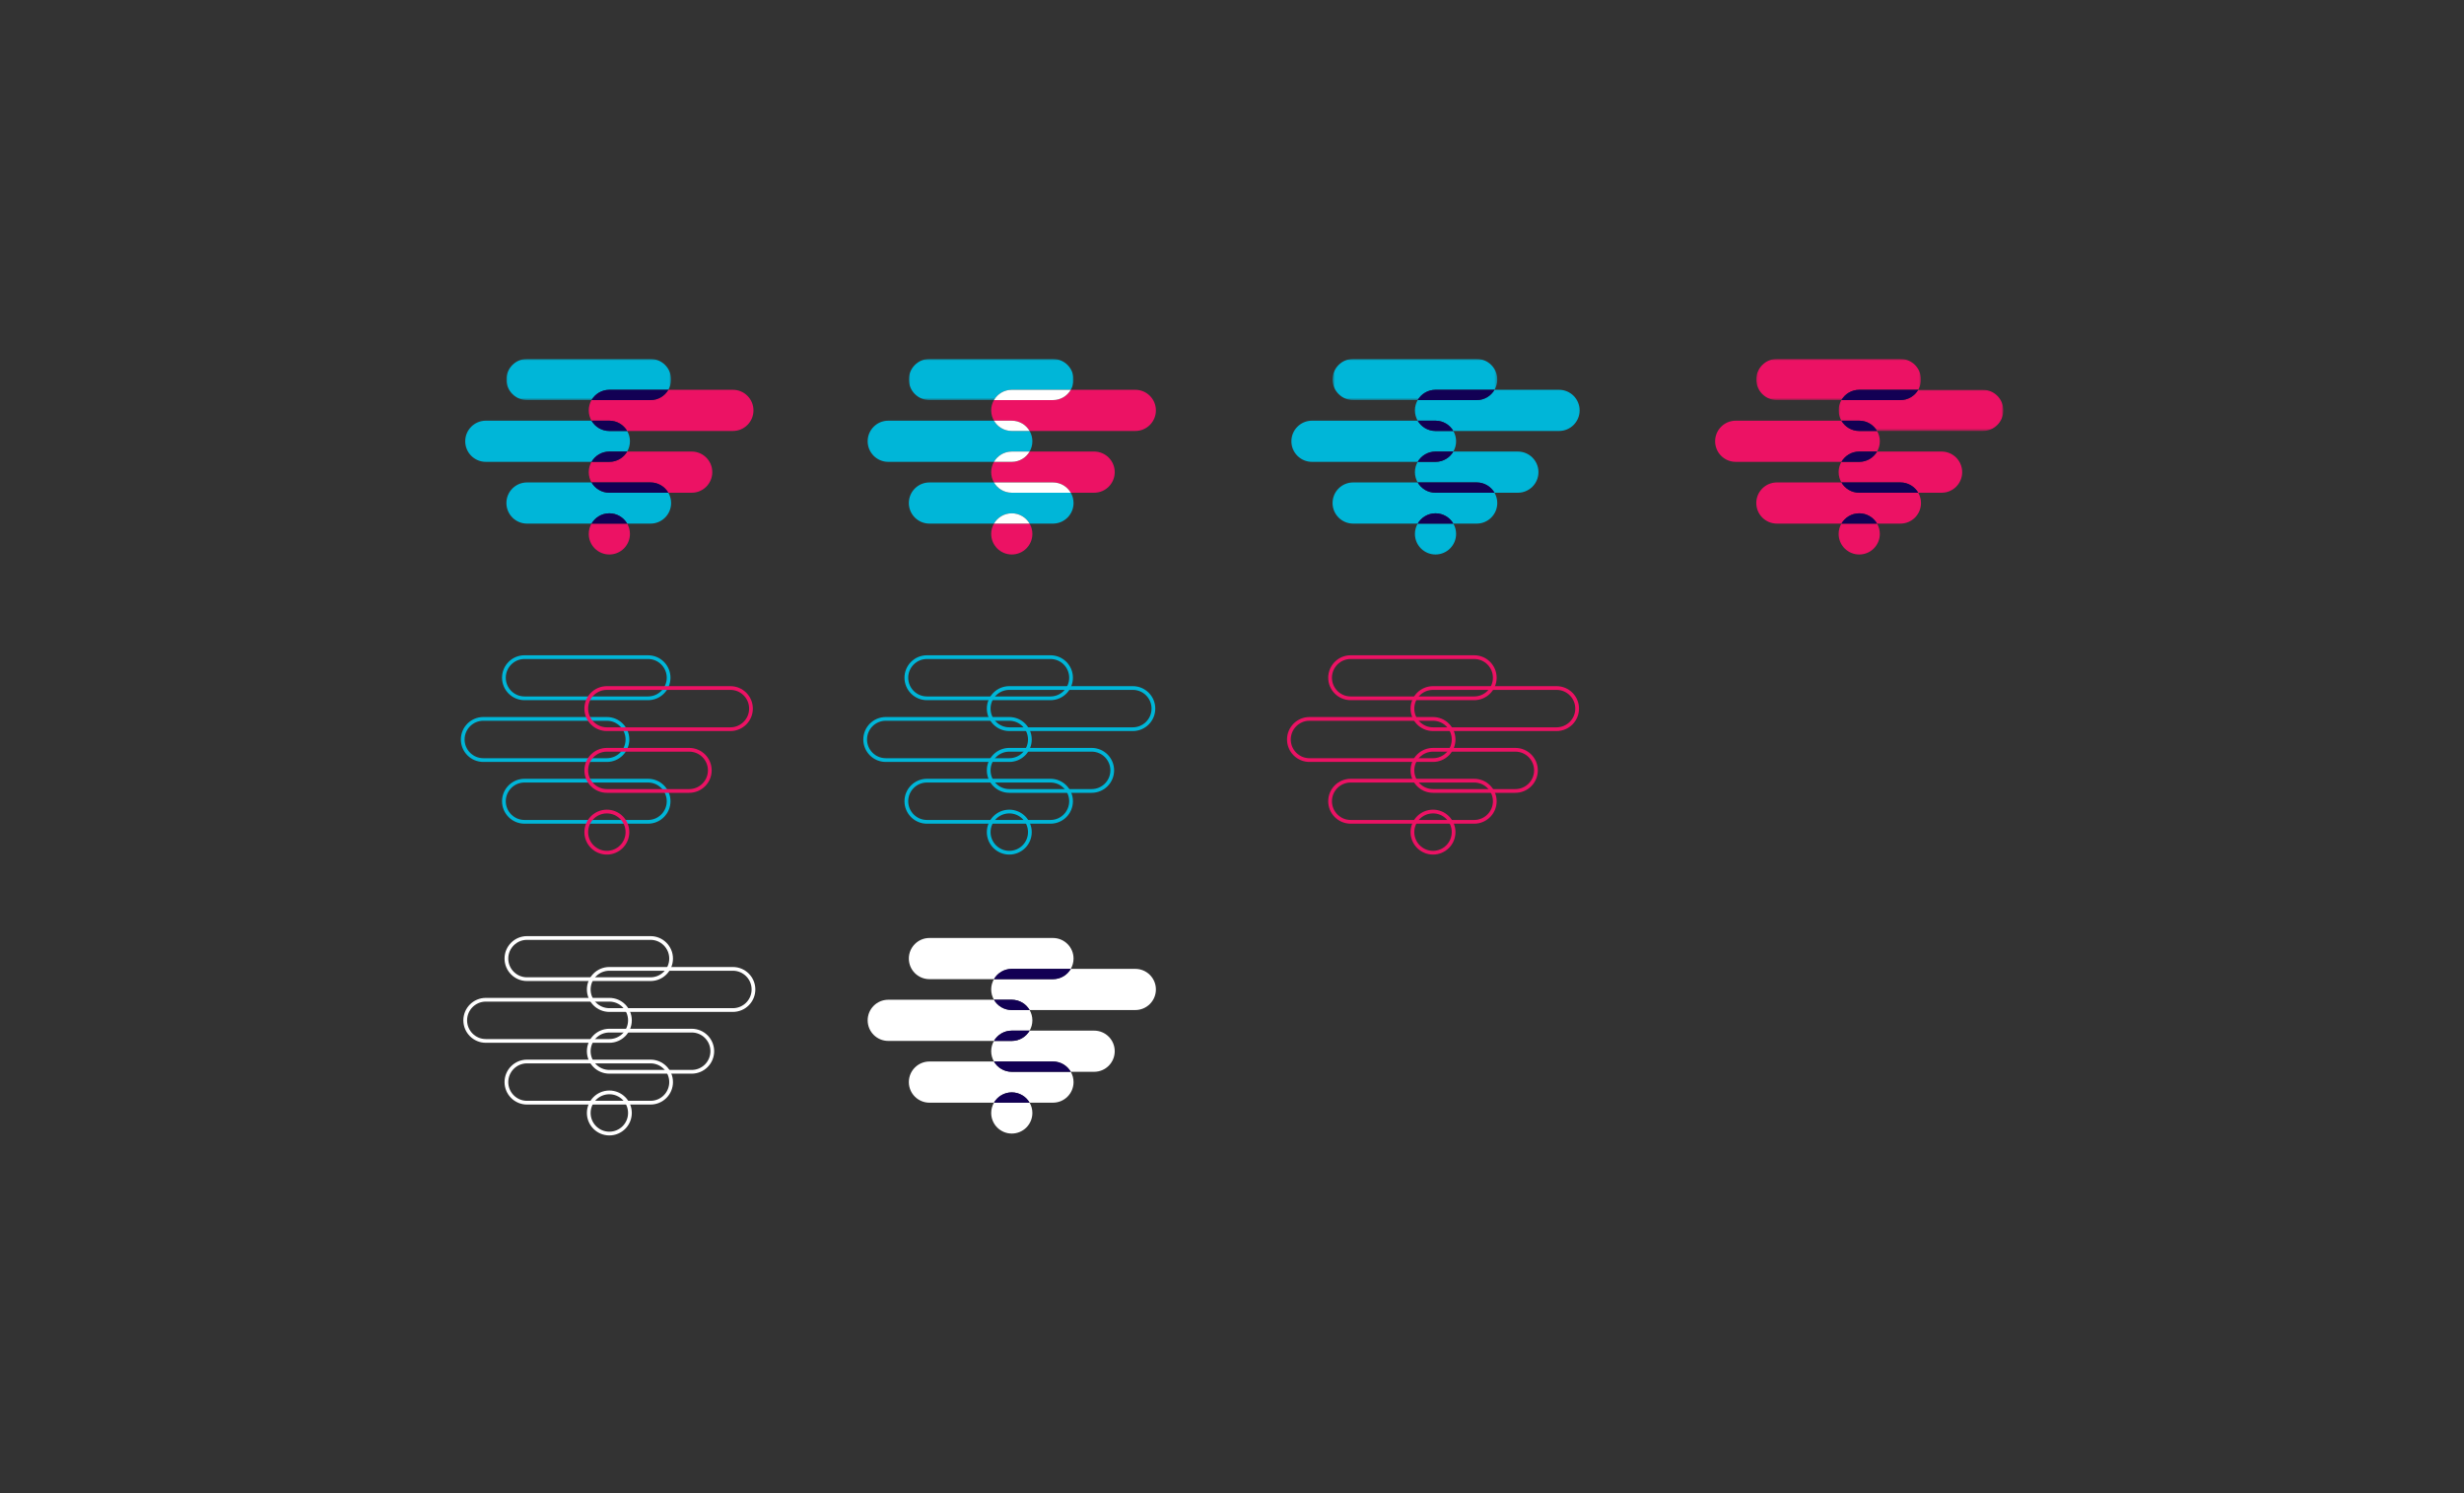 <?xml version="1.0" encoding="UTF-8" standalone="no"?>
<svg width="990px" height="600px" viewBox="0 0 990 600" version="1.1" xmlns="http://www.w3.org/2000/svg" xmlns:xlink="http://www.w3.org/1999/xlink" style="background: #120054;">
    <rect x="0" y="0" width="990" height="600" fill="#333333" stroke="none"/>
    <!-- Generator: Sketch 3.8.1 (29687) - http://www.bohemiancoding.com/sketch -->
    <title>WORK-EF-MARK-REVERSE</title>
    <desc>Created with Sketch.</desc>
    <defs>
        <polygon id="path-1" points="66.229 0.873 0.051 0.873 0.051 17.417 66.229 17.417 66.229 0.873"></polygon>
        <polygon id="path-3" points="67.09 0.873 0.912 0.873 0.912 17.417 67.09 17.417 67.09 0.873"></polygon>
        <polygon id="path-5" points="66.685 0.873 0.507 0.873 0.507 17.417 66.685 17.417 66.685 0.873"></polygon>
        <polygon id="path-7" points="66.28 0.873 0.102 0.873 0.102 17.417 66.28 17.417 66.28 0.873"></polygon>
        <polygon id="path-9" points="66.22 17.548 66.22 1.003 0.042 1.003 0.042 17.548 66.22 17.548"></polygon>
    </defs>
    <g id="Page-1" stroke="none" stroke-width="1" fill="none" fill-rule="evenodd">
        <g id="WORK-EF-MARK-REVERSE">
            <g id="Page-1" transform="translate(185, 143)">
                <path d="M75.371,170.694 L25.737,170.694 C21.169,170.694 17.465,174.398 17.465,178.966 C17.465,183.535 21.169,187.239 25.737,187.239 L75.371,187.239 C79.939,187.239 83.643,183.535 83.643,178.966 C83.643,174.398 79.939,170.694 75.371,170.694 L75.371,170.694 Z" id="Stroke-1" stroke="#00B6D8" stroke-width="1.5"></path>
                <path d="M75.371,121.061 L25.737,121.061 C21.169,121.061 17.465,124.765 17.465,129.333 C17.465,133.901 21.169,137.605 25.737,137.605 L75.371,137.605 C79.939,137.605 83.643,133.901 83.643,129.333 C83.643,124.765 79.939,121.061 75.371,121.061 L75.371,121.061 Z" id="Stroke-3" stroke="#00B6D8" stroke-width="1.5"></path>
                <path d="M58.826,145.877 L9.193,145.877 C4.625,145.877 0.921,149.581 0.921,154.15 C0.921,158.718 4.625,162.422 9.193,162.422 L58.826,162.422 C63.395,162.422 67.099,158.718 67.099,154.15 C67.099,149.581 63.395,145.877 58.826,145.877 L58.826,145.877 Z" id="Stroke-5" stroke="#00B6D8" stroke-width="1.5"></path>
                <path d="M108.46,133.469 L58.826,133.469 C54.258,133.469 50.554,137.173 50.554,141.741 C50.554,146.309 54.258,150.013 58.826,150.013 L108.46,150.013 C113.028,150.013 116.732,146.309 116.732,141.741 C116.732,137.173 113.028,133.469 108.46,133.469 L108.46,133.469 Z" id="Stroke-7" stroke="#EC1264" stroke-width="1.5"></path>
                <path d="M91.915,158.286 L58.827,158.286 C54.257,158.286 50.554,161.99 50.554,166.558 C50.554,171.127 54.257,174.831 58.827,174.831 L91.915,174.831 C96.483,174.831 100.187,171.127 100.187,166.558 C100.187,161.99 96.483,158.286 91.915,158.286 L91.915,158.286 Z" id="Stroke-9" stroke="#EC1264" stroke-width="1.5"></path>
                <path d="M67.098,191.375 C67.098,195.943 63.394,199.647 58.826,199.647 C54.258,199.647 50.554,195.943 50.554,191.375 C50.554,186.806 54.258,183.102 58.826,183.102 C63.394,183.102 67.098,186.806 67.098,191.375 L67.098,191.375 Z" id="Stroke-11" stroke="#EC1264" stroke-width="1.5"></path>
                <path d="M76.372,283.55 L26.739,283.55 C22.17,283.55 18.466,287.254 18.466,291.823 C18.466,296.391 22.17,300.095 26.739,300.095 L76.372,300.095 C80.94,300.095 84.644,296.391 84.644,291.823 C84.644,287.254 80.94,283.55 76.372,283.55 L76.372,283.55 Z" id="Stroke-13" stroke="#FFFFFF" stroke-width="1.5"></path>
                <path d="M76.372,233.917 L26.739,233.917 C22.17,233.917 18.466,237.621 18.466,242.19 C18.466,246.758 22.17,250.462 26.739,250.462 L76.372,250.462 C80.94,250.462 84.644,246.758 84.644,242.19 C84.644,237.621 80.94,233.917 76.372,233.917 L76.372,233.917 Z" id="Stroke-15" stroke="#FFFFFF" stroke-width="1.5"></path>
                <path d="M59.828,258.734 L10.194,258.734 C5.626,258.734 1.922,262.438 1.922,267.006 C1.922,271.575 5.626,275.279 10.194,275.279 L59.828,275.279 C64.396,275.279 68.1,271.575 68.1,267.006 C68.1,262.438 64.396,258.734 59.828,258.734 L59.828,258.734 Z" id="Stroke-17" stroke="#FFFFFF" stroke-width="1.5"></path>
                <path d="M109.461,246.325 L59.828,246.325 C55.259,246.325 51.555,250.029 51.555,254.598 C51.555,259.166 55.259,262.87 59.828,262.87 L109.461,262.87 C114.029,262.87 117.733,259.166 117.733,254.598 C117.733,250.029 114.029,246.325 109.461,246.325 L109.461,246.325 Z" id="Stroke-19" stroke="#FFFFFF" stroke-width="1.5"></path>
                <path d="M92.916,271.142 L59.828,271.142 C55.258,271.142 51.556,274.846 51.556,279.415 C51.556,283.983 55.258,287.687 59.828,287.687 L92.916,287.687 C97.485,287.687 101.189,283.983 101.189,279.415 C101.189,274.846 97.485,271.142 92.916,271.142 L92.916,271.142 Z" id="Stroke-21" stroke="#FFFFFF" stroke-width="1.5"></path>
                <path d="M68.1,304.231 C68.1,308.799 64.396,312.503 59.827,312.503 C55.259,312.503 51.555,308.799 51.555,304.231 C51.555,299.663 55.259,295.959 59.827,295.959 C64.396,295.959 68.1,299.663 68.1,304.231 L68.1,304.231 Z" id="Stroke-23" stroke="#FFFFFF" stroke-width="1.5"></path>
                <path d="M52.664,50.861 L26.738,50.861 C22.17,50.861 18.466,54.565 18.466,59.133 C18.466,63.701 22.17,67.405 26.738,67.405 L52.664,67.405 C54.095,64.933 56.766,63.269 59.827,63.269 C62.889,63.269 65.559,64.933 66.989,67.405 L76.372,67.405 C80.94,67.405 84.644,63.701 84.644,59.133 C84.644,57.625 84.239,56.213 83.534,54.997 L59.827,54.997 C56.766,54.997 54.095,53.332 52.664,50.861" id="Fill-25" fill="#00B6D8"></path>
                <g id="Group-29" transform="translate(18.416, 0.355)">
                    <mask id="mask-2" fill="white">
                        <use xlink:href="#path-1"></use>
                    </mask>
                    <g id="Clip-28"></g>
                    <path d="M41.411,13.281 L65.119,13.281 C65.823,12.064 66.229,10.652 66.229,9.144 C66.229,4.576 62.525,0.872 57.956,0.872 L8.323,0.872 C3.754,0.872 0.051,4.576 0.051,9.144 C0.051,13.714 3.754,17.417 8.323,17.417 L34.249,17.417 C35.679,14.945 38.35,13.281 41.411,13.281" id="Fill-27" fill="#00B6D8" mask="url(#mask-2)"></path>
                </g>
                <path d="M52.665,26.044 L10.194,26.044 C5.626,26.044 1.922,29.748 1.922,34.317 C1.922,38.885 5.626,42.589 10.194,42.589 L52.665,42.589 C54.095,40.116 56.766,38.453 59.827,38.453 L66.99,38.453 C67.694,37.236 68.1,35.824 68.1,34.317 C68.1,32.809 67.694,31.397 66.99,30.18 L59.827,30.18 C56.766,30.18 54.095,28.516 52.665,26.044" id="Fill-30" fill="#00B6D8"></path>
                <path d="M109.461,13.635 L83.535,13.635 C82.104,16.107 79.433,17.772 76.372,17.772 L52.664,17.772 C51.96,18.988 51.555,20.4 51.555,21.908 C51.555,23.415 51.96,24.827 52.665,26.044 L59.827,26.044 C62.888,26.044 65.56,27.709 66.99,30.18 L109.461,30.18 C114.029,30.18 117.733,26.476 117.733,21.908 C117.733,17.339 114.029,13.635 109.461,13.635" id="Fill-32" fill="#EC1264"></path>
                <path d="M59.827,42.589 L52.665,42.589 C51.96,43.805 51.555,45.217 51.555,46.725 C51.555,48.232 51.96,49.643 52.665,50.861 L76.372,50.861 C79.433,50.861 82.104,52.525 83.535,54.997 L92.916,54.997 C97.485,54.997 101.188,51.293 101.188,46.725 C101.188,42.156 97.485,38.452 92.916,38.452 L66.99,38.452 C65.56,40.924 62.888,42.589 59.827,42.589" id="Fill-34" fill="#EC1264"></path>
                <path d="M51.555,71.541 C51.555,76.11 55.259,79.814 59.827,79.814 C64.396,79.814 68.1,76.11 68.1,71.541 C68.1,70.034 67.695,68.622 66.99,67.405 L52.665,67.405 C51.96,68.622 51.555,70.034 51.555,71.541" id="Fill-36" fill="#EC1264"></path>
                <path d="M83.535,13.635 L59.827,13.635 C56.765,13.635 54.095,15.3 52.665,17.772 L76.372,17.772 C79.433,17.772 82.104,16.107 83.535,13.635" id="Fill-38" fill="#120054"></path>
                <path d="M59.827,26.044 L52.665,26.044 C54.095,28.516 56.765,30.18 59.827,30.18 L66.99,30.18 C65.56,27.708 62.888,26.044 59.827,26.044" id="Fill-40" fill="#120054"></path>
                <path d="M76.372,50.861 L52.664,50.861 C54.095,53.332 56.766,54.997 59.827,54.997 L83.534,54.997 C82.104,52.525 79.434,50.861 76.372,50.861" id="Fill-42" fill="#120054"></path>
                <path d="M52.665,42.589 L59.827,42.589 C62.889,42.589 65.559,40.924 66.99,38.452 L59.827,38.452 C56.766,38.452 54.095,40.117 52.665,42.589" id="Fill-44" fill="#120054"></path>
                <path d="M59.827,63.269 C56.766,63.269 54.095,64.934 52.665,67.405 L66.99,67.405 C65.559,64.934 62.888,63.269 59.827,63.269" id="Fill-46" fill="#120054"></path>
                <path d="M237.064,170.694 L187.431,170.694 C182.862,170.694 179.158,174.398 179.158,178.966 C179.158,183.535 182.862,187.239 187.431,187.239 L237.064,187.239 C241.632,187.239 245.336,183.535 245.336,178.966 C245.336,174.398 241.632,170.694 237.064,170.694 L237.064,170.694 Z" id="Stroke-48" stroke="#00B6D8" stroke-width="1.5"></path>
                <path d="M237.064,121.061 L187.431,121.061 C182.862,121.061 179.158,124.765 179.158,129.333 C179.158,133.901 182.862,137.605 187.431,137.605 L237.064,137.605 C241.632,137.605 245.336,133.901 245.336,129.333 C245.336,124.765 241.632,121.061 237.064,121.061 L237.064,121.061 Z" id="Stroke-50" stroke="#00B6D8" stroke-width="1.5"></path>
                <path d="M220.519,145.877 L170.886,145.877 C166.318,145.877 162.614,149.581 162.614,154.15 C162.614,158.718 166.318,162.422 170.886,162.422 L220.519,162.422 C225.088,162.422 228.792,158.718 228.792,154.15 C228.792,149.581 225.088,145.877 220.519,145.877 L220.519,145.877 Z" id="Stroke-52" stroke="#00B6D8" stroke-width="1.5"></path>
                <path d="M270.153,133.469 L220.52,133.469 C215.951,133.469 212.247,137.173 212.247,141.741 C212.247,146.309 215.951,150.013 220.52,150.013 L270.153,150.013 C274.721,150.013 278.425,146.309 278.425,141.741 C278.425,137.173 274.721,133.469 270.153,133.469 L270.153,133.469 Z" id="Stroke-54" stroke="#00B6D8" stroke-width="1.5"></path>
                <path d="M253.608,158.286 L220.52,158.286 C215.95,158.286 212.247,161.99 212.247,166.558 C212.247,171.127 215.95,174.831 220.52,174.831 L253.608,174.831 C258.176,174.831 261.881,171.127 261.881,166.558 C261.881,161.99 258.176,158.286 253.608,158.286 L253.608,158.286 Z" id="Stroke-56" stroke="#00B6D8" stroke-width="1.5"></path>
                <path d="M228.791,191.375 C228.791,195.943 225.087,199.647 220.519,199.647 C215.951,199.647 212.247,195.943 212.247,191.375 C212.247,186.806 215.951,183.102 220.519,183.102 C225.087,183.102 228.791,186.806 228.791,191.375 L228.791,191.375 Z" id="Stroke-58" stroke="#00B6D8" stroke-width="1.5"></path>
                <path d="M214.357,50.861 L188.432,50.861 C183.863,50.861 180.159,54.565 180.159,59.133 C180.159,63.701 183.863,67.405 188.432,67.405 L214.357,67.405 C215.788,64.933 218.459,63.269 221.52,63.269 C224.582,63.269 227.252,64.933 228.682,67.405 L238.065,67.405 C242.633,67.405 246.337,63.701 246.337,59.133 C246.337,57.625 245.932,56.213 245.227,54.997 L221.52,54.997 C218.459,54.997 215.788,53.332 214.357,50.861" id="Fill-60" fill="#00B6D8"></path>
                <g id="Group-64" transform="translate(179.248, 0.355)">
                    <mask id="mask-4" fill="white">
                        <use xlink:href="#path-3"></use>
                    </mask>
                    <g id="Clip-63"></g>
                    <path d="M42.273,13.281 L65.98,13.281 C66.685,12.064 67.09,10.652 67.09,9.144 C67.09,4.576 63.386,0.872 58.817,0.872 L9.184,0.872 C4.615,0.872 0.912,4.576 0.912,9.144 C0.912,13.714 4.615,17.417 9.184,17.417 L35.11,17.417 C36.54,14.945 39.211,13.281 42.273,13.281" id="Fill-62" fill="#00B6D8" mask="url(#mask-4)"></path>
                </g>
                <path d="M214.358,26.044 L171.887,26.044 C167.319,26.044 163.615,29.748 163.615,34.317 C163.615,38.885 167.319,42.589 171.887,42.589 L214.358,42.589 C215.788,40.116 218.46,38.453 221.52,38.453 L228.683,38.453 C229.387,37.236 229.793,35.824 229.793,34.317 C229.793,32.809 229.387,31.397 228.683,30.18 L221.52,30.18 C218.46,30.18 215.788,28.516 214.358,26.044" id="Fill-65" fill="#00B6D8"></path>
                <path d="M271.154,13.635 L245.228,13.635 C243.798,16.107 241.126,17.772 238.065,17.772 L214.357,17.772 C213.653,18.988 213.248,20.4 213.248,21.908 C213.248,23.415 213.653,24.827 214.358,26.044 L221.52,26.044 C224.581,26.044 227.253,27.709 228.683,30.18 L271.154,30.18 C275.722,30.18 279.426,26.476 279.426,21.908 C279.426,17.339 275.722,13.635 271.154,13.635" id="Fill-67" fill="#EC1264"></path>
                <path d="M221.52,42.589 L214.358,42.589 C213.653,43.805 213.248,45.217 213.248,46.725 C213.248,48.232 213.653,49.643 214.358,50.861 L238.065,50.861 C241.126,50.861 243.798,52.525 245.228,54.997 L254.609,54.997 C259.178,54.997 262.881,51.293 262.881,46.725 C262.881,42.156 259.178,38.452 254.609,38.452 L228.683,38.452 C227.253,40.924 224.581,42.589 221.52,42.589" id="Fill-69" fill="#EC1264"></path>
                <path d="M213.248,71.541 C213.248,76.11 216.952,79.814 221.52,79.814 C226.089,79.814 229.793,76.11 229.793,71.541 C229.793,70.034 229.388,68.622 228.683,67.405 L214.358,67.405 C213.653,68.622 213.248,70.034 213.248,71.541" id="Fill-71" fill="#EC1264"></path>
                <path d="M245.228,13.635 L221.52,13.635 C218.458,13.635 215.788,15.3 214.358,17.772 L238.065,17.772 C241.126,17.772 243.797,16.107 245.228,13.635" id="Fill-73" fill="#FFFFFF"></path>
                <path d="M221.52,26.044 L214.358,26.044 C215.788,28.516 218.459,30.18 221.52,30.18 L228.683,30.18 C227.253,27.708 224.581,26.044 221.52,26.044" id="Fill-75" fill="#FFFFFF"></path>
                <path d="M238.065,50.861 L214.357,50.861 C215.788,53.332 218.459,54.997 221.52,54.997 L245.227,54.997 C243.797,52.525 241.127,50.861 238.065,50.861" id="Fill-77" fill="#FFFFFF"></path>
                <path d="M214.358,42.589 L221.52,42.589 C224.582,42.589 227.252,40.924 228.683,38.452 L221.52,38.452 C218.459,38.452 215.788,40.117 214.358,42.589" id="Fill-79" fill="#FFFFFF"></path>
                <path d="M221.52,63.269 C218.46,63.269 215.788,64.934 214.358,67.405 L228.683,67.405 C227.252,64.934 224.581,63.269 221.52,63.269" id="Fill-81" fill="#FFFFFF"></path>
                <path d="M407.312,170.694 L357.679,170.694 C353.111,170.694 349.406,174.398 349.406,178.966 C349.406,183.535 353.111,187.239 357.679,187.239 L407.312,187.239 C411.88,187.239 415.584,183.535 415.584,178.966 C415.584,174.398 411.88,170.694 407.312,170.694 L407.312,170.694 Z" id="Stroke-83" stroke="#EC1264" stroke-width="1.5"></path>
                <path d="M407.312,121.061 L357.679,121.061 C353.111,121.061 349.406,124.765 349.406,129.333 C349.406,133.901 353.111,137.605 357.679,137.605 L407.312,137.605 C411.88,137.605 415.584,133.901 415.584,129.333 C415.584,124.765 411.88,121.061 407.312,121.061 L407.312,121.061 Z" id="Stroke-85" stroke="#EC1264" stroke-width="1.5"></path>
                <path d="M390.768,145.877 L341.135,145.877 C336.566,145.877 332.862,149.581 332.862,154.15 C332.862,158.718 336.566,162.422 341.135,162.422 L390.768,162.422 C395.336,162.422 399.04,158.718 399.04,154.15 C399.04,149.581 395.336,145.877 390.768,145.877 L390.768,145.877 Z" id="Stroke-87" stroke="#EC1264" stroke-width="1.5"></path>
                <path d="M440.401,133.469 L390.768,133.469 C386.199,133.469 382.495,137.173 382.495,141.741 C382.495,146.309 386.199,150.013 390.768,150.013 L440.401,150.013 C444.969,150.013 448.673,146.309 448.673,141.741 C448.673,137.173 444.969,133.469 440.401,133.469 L440.401,133.469 Z" id="Stroke-89" stroke="#EC1264" stroke-width="1.5"></path>
                <path d="M423.856,158.286 L390.768,158.286 C386.198,158.286 382.496,161.99 382.496,166.558 C382.496,171.127 386.198,174.831 390.768,174.831 L423.856,174.831 C428.425,174.831 432.129,171.127 432.129,166.558 C432.129,161.99 428.425,158.286 423.856,158.286 L423.856,158.286 Z" id="Stroke-91" stroke="#EC1264" stroke-width="1.5"></path>
                <path d="M399.04,191.375 C399.04,195.943 395.336,199.647 390.767,199.647 C386.199,199.647 382.495,195.943 382.495,191.375 C382.495,186.806 386.199,183.102 390.767,183.102 C395.336,183.102 399.04,186.806 399.04,191.375 L399.04,191.375 Z" id="Stroke-93" stroke="#EC1264" stroke-width="1.5"></path>
                <path d="M384.606,50.861 L358.68,50.861 C354.112,50.861 350.408,54.565 350.408,59.133 C350.408,63.701 354.112,67.405 358.68,67.405 L384.606,67.405 C386.036,64.933 388.708,63.269 391.768,63.269 C394.83,63.269 397.501,64.933 398.931,67.405 L408.313,67.405 C412.881,67.405 416.585,63.701 416.585,59.133 C416.585,57.625 416.18,56.213 415.476,54.997 L391.768,54.997 C388.708,54.997 386.036,53.332 384.606,50.861" id="Fill-95" fill="#00B6D8"></path>
                <g id="Group-99" transform="translate(349.901, 0.355)">
                    <mask id="mask-6" fill="white">
                        <use xlink:href="#path-5"></use>
                    </mask>
                    <g id="Clip-98"></g>
                    <path d="M41.868,13.281 L65.575,13.281 C66.28,12.064 66.685,10.652 66.685,9.144 C66.685,4.576 62.981,0.872 58.412,0.872 L8.779,0.872 C4.21,0.872 0.507,4.576 0.507,9.144 C0.507,13.714 4.21,17.417 8.779,17.417 L34.705,17.417 C36.135,14.945 38.806,13.281 41.868,13.281" id="Fill-97" fill="#00B6D8" mask="url(#mask-6)"></path>
                </g>
                <path d="M384.606,26.044 L342.136,26.044 C337.567,26.044 333.863,29.748 333.863,34.317 C333.863,38.885 337.567,42.589 342.136,42.589 L384.606,42.589 C386.036,40.116 388.708,38.453 391.769,38.453 L398.931,38.453 C399.636,37.236 400.041,35.824 400.041,34.317 C400.041,32.809 399.636,31.397 398.931,30.18 L391.769,30.18 C388.708,30.18 386.036,28.516 384.606,26.044" id="Fill-100" fill="#00B6D8"></path>
                <path d="M441.402,13.635 L415.476,13.635 C414.046,16.107 411.374,17.772 408.314,17.772 L384.606,17.772 C383.902,18.988 383.497,20.4 383.497,21.908 C383.497,23.415 383.902,24.827 384.606,26.044 L391.769,26.044 C394.83,26.044 397.501,27.709 398.931,30.18 L441.402,30.18 C445.97,30.18 449.674,26.476 449.674,21.908 C449.674,17.339 445.97,13.635 441.402,13.635" id="Fill-102" fill="#00B6D8"></path>
                <path d="M391.769,42.589 L384.606,42.589 C383.902,43.805 383.496,45.217 383.496,46.725 C383.496,48.232 383.902,49.643 384.606,50.861 L408.314,50.861 C411.374,50.861 414.046,52.525 415.476,54.997 L424.857,54.997 C429.427,54.997 433.13,51.293 433.13,46.725 C433.13,42.156 429.427,38.452 424.857,38.452 L398.931,38.452 C397.501,40.924 394.83,42.589 391.769,42.589" id="Fill-104" fill="#00B6D8"></path>
                <path d="M383.496,71.541 C383.496,76.11 387.2,79.814 391.769,79.814 C396.337,79.814 400.041,76.11 400.041,71.541 C400.041,70.034 399.636,68.622 398.931,67.405 L384.606,67.405 C383.902,68.622 383.496,70.034 383.496,71.541" id="Fill-106" fill="#00B6D8"></path>
                <path d="M415.476,13.635 L391.769,13.635 C388.707,13.635 386.036,15.3 384.606,17.772 L408.313,17.772 C411.374,17.772 414.046,16.107 415.476,13.635" id="Fill-108" fill="#120054"></path>
                <path d="M391.769,26.044 L384.606,26.044 C386.037,28.516 388.707,30.18 391.769,30.18 L398.931,30.18 C397.501,27.708 394.83,26.044 391.769,26.044" id="Fill-110" fill="#120054"></path>
                <path d="M408.313,50.861 L384.606,50.861 C386.036,53.332 388.708,54.997 391.768,54.997 L415.476,54.997 C414.045,52.525 411.375,50.861 408.313,50.861" id="Fill-112" fill="#120054"></path>
                <path d="M384.606,42.589 L391.768,42.589 C394.83,42.589 397.501,40.924 398.931,38.452 L391.768,38.452 C388.708,38.452 386.036,40.117 384.606,42.589" id="Fill-114" fill="#120054"></path>
                <path d="M391.769,63.269 C388.708,63.269 386.036,64.934 384.606,67.405 L398.931,67.405 C397.501,64.934 394.829,63.269 391.769,63.269" id="Fill-116" fill="#120054"></path>
                <path d="M214.357,283.55 L188.432,283.55 C183.863,283.55 180.159,287.254 180.159,291.823 C180.159,296.391 183.863,300.095 188.432,300.095 L214.357,300.095 C215.788,297.623 218.459,295.959 221.52,295.959 C224.582,295.959 227.252,297.623 228.682,300.095 L238.065,300.095 C242.633,300.095 246.337,296.391 246.337,291.823 C246.337,290.315 245.932,288.903 245.227,287.687 L221.52,287.687 C218.459,287.687 215.788,286.022 214.357,283.55" id="Fill-118" fill="#FFFFFF"></path>
                <path d="M221.52,246.325 L245.228,246.325 C245.932,245.109 246.337,243.697 246.337,242.189 C246.337,237.621 242.633,233.917 238.065,233.917 L188.432,233.917 C183.862,233.917 180.159,237.621 180.159,242.189 C180.159,246.757 183.862,250.461 188.432,250.461 L214.358,250.461 C215.788,247.99 218.458,246.325 221.52,246.325" id="Fill-120" fill="#FFFFFF"></path>
                <path d="M214.358,258.734 L171.887,258.734 C167.319,258.734 163.615,262.438 163.615,267.006 C163.615,271.575 167.319,275.279 171.887,275.279 L214.358,275.279 C215.788,272.806 218.46,271.143 221.52,271.143 L228.683,271.143 C229.387,269.926 229.793,268.514 229.793,267.006 C229.793,265.499 229.387,264.087 228.683,262.87 L221.52,262.87 C218.46,262.87 215.788,261.205 214.358,258.734" id="Fill-122" fill="#FFFFFF"></path>
                <path d="M271.154,246.325 L245.228,246.325 C243.798,248.797 241.126,250.461 238.065,250.461 L214.358,250.461 C213.653,251.678 213.248,253.09 213.248,254.598 C213.248,256.105 213.653,257.517 214.358,258.734 L221.52,258.734 C224.581,258.734 227.253,260.399 228.683,262.87 L271.154,262.87 C275.722,262.87 279.426,259.166 279.426,254.598 C279.426,250.029 275.722,246.325 271.154,246.325" id="Fill-124" fill="#FFFFFF"></path>
                <path d="M221.52,275.278 L214.358,275.278 C213.653,276.495 213.248,277.907 213.248,279.415 C213.248,280.922 213.653,282.333 214.358,283.551 L238.065,283.551 C241.126,283.551 243.798,285.214 245.228,287.687 L254.609,287.687 C259.178,287.687 262.881,283.983 262.881,279.415 C262.881,274.846 259.178,271.142 254.609,271.142 L228.683,271.142 C227.253,273.614 224.581,275.278 221.52,275.278" id="Fill-126" fill="#FFFFFF"></path>
                <path d="M213.248,304.231 C213.248,308.799 216.952,312.503 221.52,312.503 C226.089,312.503 229.793,308.799 229.793,304.231 C229.793,302.723 229.388,301.312 228.683,300.095 L214.358,300.095 C213.653,301.312 213.248,302.723 213.248,304.231" id="Fill-128" fill="#FFFFFF"></path>
                <path d="M245.228,246.325 L221.52,246.325 C218.458,246.325 215.788,247.99 214.358,250.461 L238.065,250.461 C241.126,250.461 243.797,248.797 245.228,246.325" id="Fill-130" fill="#120054"></path>
                <path d="M221.52,258.734 L214.358,258.734 C215.788,261.205 218.459,262.87 221.52,262.87 L228.683,262.87 C227.253,260.398 224.581,258.734 221.52,258.734" id="Fill-132" fill="#120054"></path>
                <path d="M238.065,283.55 L214.357,283.55 C215.788,286.022 218.459,287.687 221.52,287.687 L245.227,287.687 C243.797,285.215 241.127,283.55 238.065,283.55" id="Fill-134" fill="#120054"></path>
                <path d="M214.358,275.278 L221.52,275.278 C224.582,275.278 227.252,273.614 228.683,271.142 L221.52,271.142 C218.459,271.142 215.788,272.807 214.358,275.278" id="Fill-136" fill="#120054"></path>
                <path d="M221.52,295.959 C218.46,295.959 215.788,297.624 214.358,300.095 L228.683,300.095 C227.252,297.624 224.581,295.959 221.52,295.959" id="Fill-138" fill="#120054"></path>
                <path d="M554.854,50.861 L528.928,50.861 C524.36,50.861 520.656,54.565 520.656,59.133 C520.656,63.701 524.36,67.405 528.928,67.405 L554.854,67.405 C556.284,64.933 558.956,63.269 562.017,63.269 C565.079,63.269 567.749,64.933 569.179,67.405 L578.561,67.405 C583.13,67.405 586.834,63.701 586.834,59.133 C586.834,57.625 586.429,56.213 585.724,54.997 L562.017,54.997 C558.956,54.997 556.284,53.332 554.854,50.861" id="Fill-140" fill="#EC1264"></path>
                <g id="Group-144" transform="translate(520.554, 0.355)">
                    <mask id="mask-8" fill="white">
                        <use xlink:href="#path-7"></use>
                    </mask>
                    <g id="Clip-143"></g>
                    <path d="M41.463,13.281 L65.17,13.281 C65.875,12.064 66.28,10.652 66.28,9.144 C66.28,4.576 62.576,0.872 58.007,0.872 L8.374,0.872 C3.805,0.872 0.102,4.576 0.102,9.144 C0.102,13.714 3.805,17.417 8.374,17.417 L34.3,17.417 C35.73,14.945 38.401,13.281 41.463,13.281" id="Fill-142" fill="#EC1264" mask="url(#mask-8)"></path>
                </g>
                <path d="M554.854,26.044 L512.384,26.044 C507.815,26.044 504.111,29.748 504.111,34.317 C504.111,38.885 507.815,42.589 512.384,42.589 L554.854,42.589 C556.285,40.116 558.956,38.453 562.017,38.453 L569.18,38.453 C569.884,37.236 570.289,35.824 570.289,34.317 C570.289,32.809 569.884,31.397 569.18,30.18 L562.017,30.18 C558.956,30.18 556.285,28.516 554.854,26.044" id="Fill-145" fill="#EC1264"></path>
                <g id="Group-149" transform="translate(553.703, 12.632)">
                    <mask id="mask-10" fill="white">
                        <use xlink:href="#path-9"></use>
                    </mask>
                    <g id="Clip-148"></g>
                    <path d="M57.947,1.003 L32.022,1.003 C30.591,3.475 27.92,5.14 24.859,5.14 L1.15,5.14 C0.447,6.356 0.042,7.768 0.042,9.276 C0.042,10.783 0.447,12.195 1.152,13.412 L8.314,13.412 C11.375,13.412 14.046,15.077 15.477,17.548 L57.947,17.548 C62.516,17.548 66.22,13.844 66.22,9.276 C66.22,4.707 62.516,1.003 57.947,1.003" id="Fill-147" fill="#EC1264" mask="url(#mask-10)"></path>
                </g>
                <path d="M562.017,42.589 L554.855,42.589 C554.15,43.805 553.745,45.217 553.745,46.725 C553.745,48.232 554.15,49.643 554.855,50.861 L578.562,50.861 C581.623,50.861 584.294,52.525 585.725,54.997 L595.106,54.997 C599.675,54.997 603.378,51.293 603.378,46.725 C603.378,42.156 599.675,38.452 595.106,38.452 L569.18,38.452 C567.749,40.924 565.078,42.589 562.017,42.589" id="Fill-150" fill="#EC1264"></path>
                <path d="M553.745,71.541 C553.745,76.11 557.449,79.814 562.017,79.814 C566.586,79.814 570.29,76.11 570.29,71.541 C570.29,70.034 569.884,68.622 569.18,67.405 L554.855,67.405 C554.15,68.622 553.745,70.034 553.745,71.541" id="Fill-152" fill="#EC1264"></path>
                <path d="M585.724,13.635 L562.017,13.635 C558.955,13.635 556.285,15.3 554.855,17.772 L578.562,17.772 C581.623,17.772 584.294,16.107 585.724,13.635" id="Fill-154" fill="#120054"></path>
                <path d="M562.017,26.044 L554.855,26.044 C556.285,28.516 558.955,30.18 562.017,30.18 L569.18,30.18 C567.749,27.708 565.078,26.044 562.017,26.044" id="Fill-156" fill="#120054"></path>
                <path d="M578.562,50.861 L554.854,50.861 C556.285,53.332 558.956,54.997 562.017,54.997 L585.724,54.997 C584.294,52.525 581.623,50.861 578.562,50.861" id="Fill-158" fill="#120054"></path>
                <path d="M554.854,42.589 L562.017,42.589 C565.079,42.589 567.749,40.924 569.179,38.452 L562.017,38.452 C558.956,38.452 556.285,40.117 554.854,42.589" id="Fill-160" fill="#120054"></path>
                <path d="M562.017,63.269 C558.956,63.269 556.285,64.934 554.854,67.405 L569.18,67.405 C567.749,64.934 565.078,63.269 562.017,63.269" id="Fill-162" fill="#120054"></path>
            </g>
        </g>
    </g>
</svg>